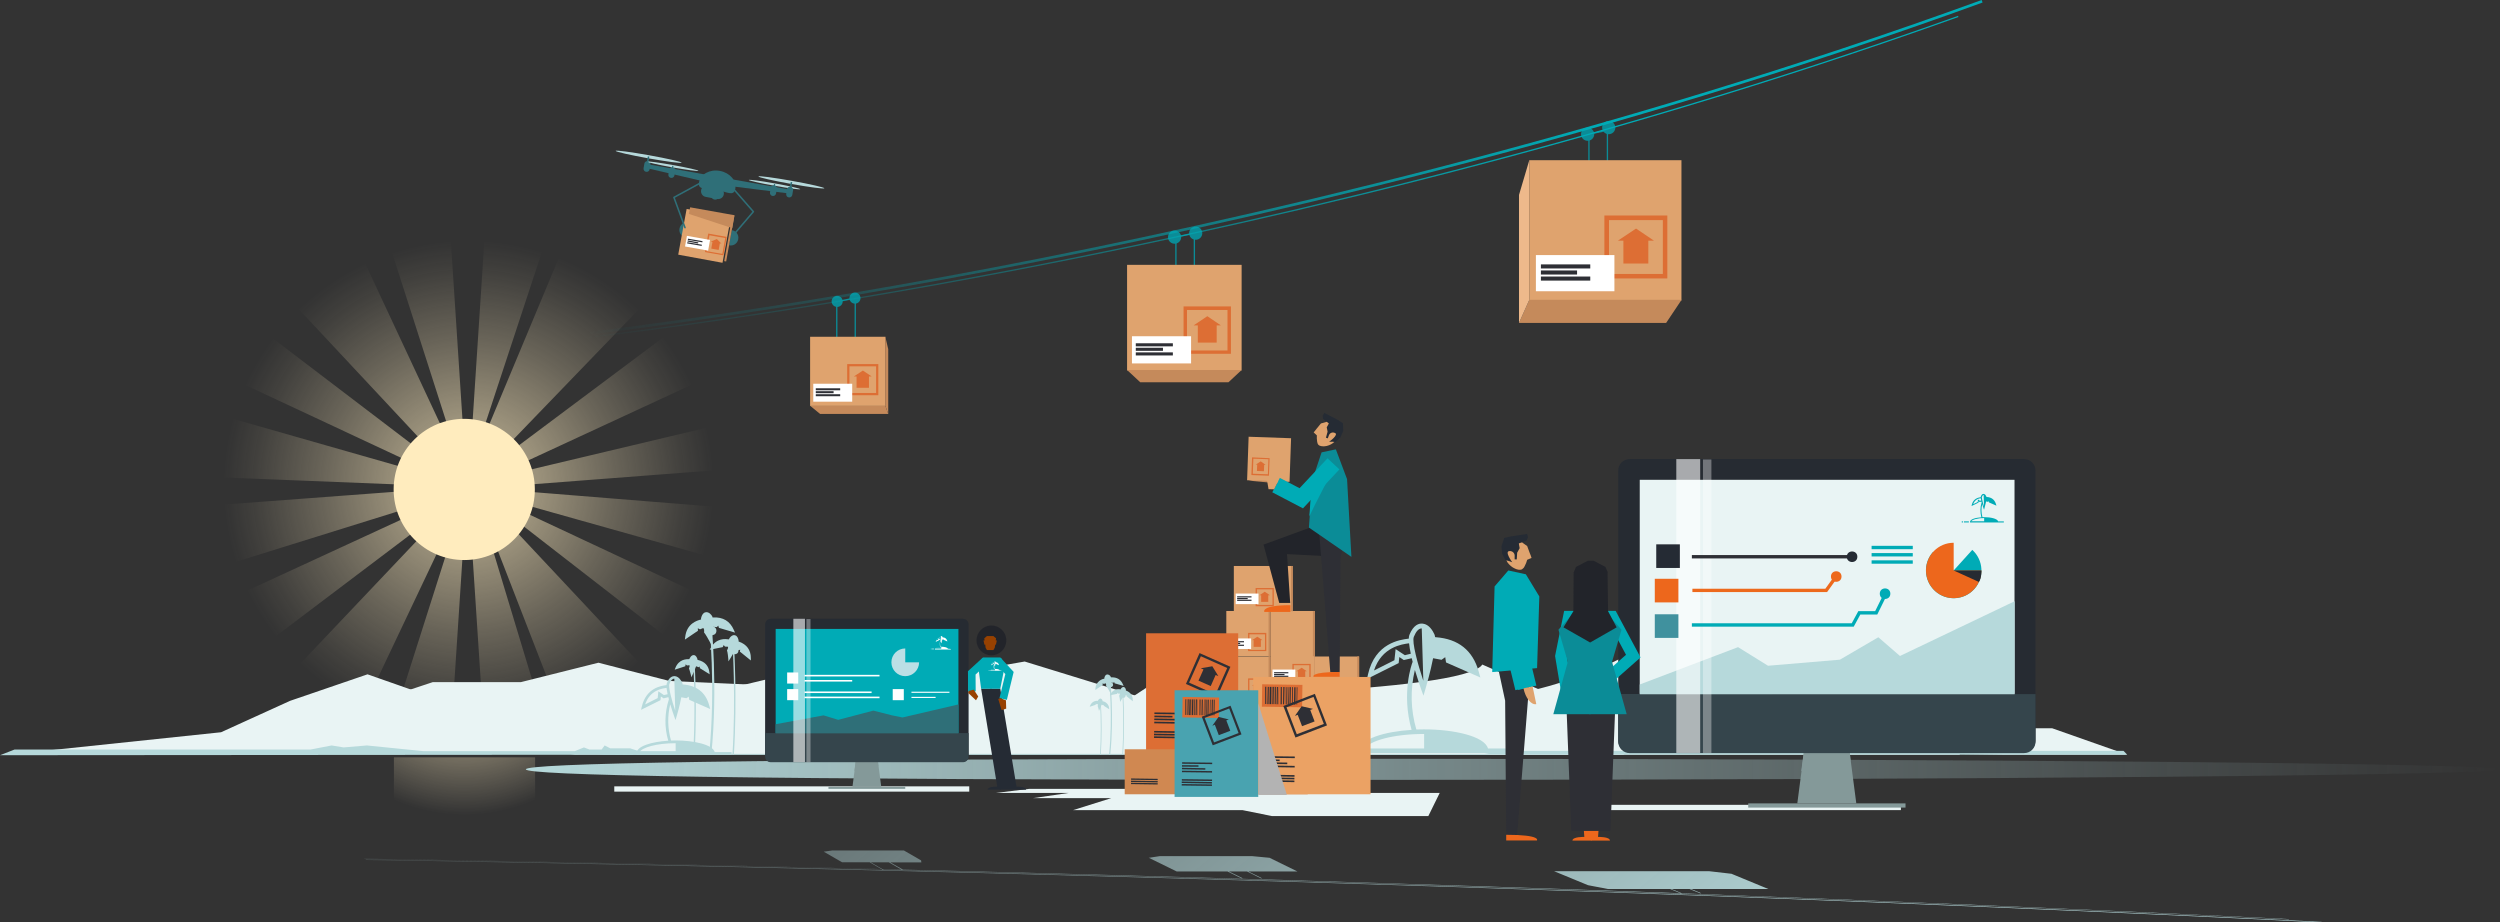 <?xml version="1.0" encoding="utf-8"?>
<!-- Generator: Adobe Illustrator 25.2.1, SVG Export Plug-In . SVG Version: 6.00 Build 0)  -->
<svg version="1.1" id="Layer_1" xmlns="http://www.w3.org/2000/svg" xmlns:xlink="http://www.w3.org/1999/xlink" x="0px" y="0px"
	 viewBox="0 0 1894.5 699" enable-background="new 0 0 1894.5 699" xml:space="preserve">
<rect x="0" y="0" width="1894.5" height="699" fill="#333333" stroke="none"/>
<g>
	<g id="ZON">
		
			<radialGradient id="SVGID_1_" cx="355.075" cy="332.04" r="241.333" gradientTransform="matrix(1 0 0 -1 0 700)" gradientUnits="userSpaceOnUse">
			<stop  offset="0" style="stop-color:#FCEABE"/>
			<stop  offset="0.16" style="stop-color:#FCEABE;stop-opacity:0.77"/>
			<stop  offset="0.46" style="stop-color:#FCEABE;stop-opacity:0.36"/>
			<stop  offset="0.67" style="stop-color:#FCEABE;stop-opacity:0.1"/>
			<stop  offset="0.77" style="stop-color:#FCEABE;stop-opacity:0"/>
		</radialGradient>
		<path opacity="0.75" fill="url(#SVGID_1_)" enable-background="new    " d="M368.1,369.7l228.4-17.5c-0.9-13.8-3-27.6-6.2-41.1
			L367.7,364l207.7-96.2c-7.4-16.3-16.6-31.7-27.5-46L362.7,360.3L523.1,194c-22.5-21.7-48.9-38.8-77.9-50.5l-89.5,214.2l72.6-220.3
			c-18.7-5.9-38-9.5-57.6-10.8l-15.1,231.2l-2.2,5.3L338,126.8c-19.7,1.4-39.2,5.2-58,11.3l70,218.3l-97-207.6
			c-23.9,11.2-45.8,26.2-64.9,44.5l158.4,169.5L162.2,222.5c-10.7,14.1-19.8,29.4-27.1,45.5l206.2,96.4L122.7,302
			c-5.3,18.8-8.3,38.1-9,57.6l234.6,9.4l-234,17.5c1.4,19,5.1,37.8,11,55.9l225.7-70.3L136.6,471c7.5,15.9,16.8,31,27.6,45
			l179.7-135.8L189.1,543.5c18.5,17.5,39.7,32.1,62.7,43l101.2-213.3l-71.6,224.9c18.5,5.9,37.6,9.6,56.9,10.9l15.1-231.2l2.2,5.3
			l14.8,226c19.7-1.2,39.2-4.9,58-10.8L361,375.5l84.2,216.9c28.6-11.5,54.8-28.4,77.1-49.7L362.6,372.3l184.3,143
			c10.6-13.8,19.7-28.7,27.1-44.4l-207.5-97.2l220.8,62.1c4.5-15.5,7.5-31.4,8.8-47.4L367.8,370L368.1,369.7z"/>
		<circle fill="#FFECBE" cx="351.8" cy="370.9" r="53.5"/>
		
			<radialGradient id="SVGID_2_" cx="352" cy="215.24" r="132.82" gradientTransform="matrix(1 0 0 -1 0 700)" gradientUnits="userSpaceOnUse">
			<stop  offset="0" style="stop-color:#FCEABE"/>
			<stop  offset="0.29" style="stop-color:#FCEABE;stop-opacity:0.71"/>
			<stop  offset="1" style="stop-color:#FCEABE;stop-opacity:0"/>
		</radialGradient>
		<rect x="298.5" y="573.9" fill="url(#SVGID_2_)" width="107" height="52"/>
	</g>
	<g id="Achtergrond">
		<path fill="#E9F4F4" d="M902.5,571.9l75.6-38l80-11.9c78.5,26.6,171.6-23.9,171.6-23.9l50.6,33.2l75.2-4.4l84.7,24.4l45-5.3
			l27.1,5.9h42.9l56.8,20h-91.8l-35.1-0.5v0.5H902.5z"/>
		<path fill="#E9F4F4" d="M1231,571.9l-75.6-52l-80,2.1c-78.5,26.6-171.6-23.9-171.6-23.9l-50.5,33.2l-65.2-9.3l-48.9,9.9l-65-8
			l-35,8l-60.8,20l-146.2,20h181.1l35.1-0.5v0.5H1231z"/>
		<polygon fill="#B6D9DB" points="452.1,571.9 502.4,567.3 879.6,567.3 895.6,562.9 904.7,565.1 922.3,563 964.9,569 1239.9,569 
			1246.8,565 1251,567.3 1260.2,567.3 1262.5,563 1266.8,566 1281.8,566 1288.3,569 1448.5,569 1609.2,569 1612,571.9 		"/>
		<path fill="#E9F4F4" d="M1128.5,571.3l-119.8-22.1l-60.4-36.1c-14.3,30.1-258.1,34.1-258.1,34.1l-88.7-37.3l-122,29.2l-147.4-9.3
			l-53.6-18.8l-58.7,20.1l-52.3,23.8l-156,16.4h195.9l54.6-0.9v0.9H1128.5z"/>
		<path fill="#E9F4F4" d="M1303.5,546.3l-119.8-16.2l-60.4-26.5c-14.3,22-258.1,25-258.1,25l-88.7-27.3l-122,21.4L507.1,516
			l-53.6-13.8l-58.7,14.7H328l-88.5,29.4h143l54.6-0.7v0.7H1303.5z"/>
		<polygon fill="#B6D9DB" points="0,572.3 11,568 235.3,568 251.3,564.9 260.4,566.4 278,564.9 320.6,569.2 435.6,569.2 
			442.5,566.4 446.7,568 455.9,568 458.2,564.9 462.5,567.1 477.6,567.1 484,569.2 514.9,569.2 520.5,571.9 		"/>
		<path fill="#B6D9DB" d="M528.8,476.1l1.7,0.8l2.5-1c0.1,0.4,0.3,0.8,0.5,1.1l0,0.3h0.2l0,0h-0.2c0,0.2,0.2-1.3,0.1,2.2
			c0.6,0.2,3.7,5.8,4,6.4l1.1,2.1l0.4-2.4c0.2-0.9,0.9-6,1.2-10.6l2.9,0.2l1.1-1.1l0.5,1.7l12.2,3.6l-0.9-2
			c-2.9-6.7-8.2-9.9-15.8-9.5h-0.3c-0.1-0.3-0.2-0.6-0.3-0.9c-0.7-1.2-2.3-3.1-4.4-3.1c-1.3,0-3.1,0.8-4,4.4c-0.1,0.4-0.1,0.8,0,1.2
			l-0.2,0c-2.7,0.7-10.9,2.9-11.9,13.6l-0.2,1.6l9.9-6.7L528.8,476.1z"/>
		<path fill="none" stroke="#B6D9DB" stroke-width="1.64" stroke-miterlimit="10" d="M538.2,470.8c0,0,5.2,50.3,0,101"/>
		<circle fill="#B6D9DB" cx="539.6" cy="478" r="3.3"/>
		<path fill="#B6D9DB" d="M548.4,488.8l1,1.2l2.3,0.1c0,0.3,0,0.7,0,1l-0.1,0.2l0.1,0.1l0,0l-0.1-0.1c-0.1,0.1,0.5-0.9-0.7,1.7
			c0.4,0.4,1,5.7,1,6.2l0.1,2l1.1-1.7c0.4-0.7,2.7-4.3,4.4-7.8l2.2,1.1l1.2-0.5l-0.2,1.5l8.3,6.7v-1.8c0-6.1-3.1-10.4-9.1-12.5
			l-0.2-0.1c0-0.3,0-0.5,0-0.8c-0.2-1.1-0.7-3.1-2.4-3.8c-1-0.4-2.7-0.4-4.5,2.1c-0.2,0.3-0.3,0.6-0.4,0.9h-0.2
			c-2.3-0.3-9.4-1.3-13.7,6.7l-0.7,1.2l9.9-2L548.4,488.8z"/>
		<path fill="none" stroke="#B6D9DB" stroke-width="1.09" stroke-miterlimit="10" d="M555.6,487c0,0,2.7,42.2,0,84.8"/>
		<circle fill="#B6D9DB" cx="556.8" cy="493" r="2.8"/>
		<path fill="#B6D9DB" d="M519.6,503.4l1,0.9l1.9-0.2l0.1,0.9l-0.1,0.2l0.1,0.1l0,0l-0.1-0.1c-0.1,0.1,0.3-0.8-0.4,1.5
			c0.3,0.2,1.4,4.6,1.5,5l0.3,1.6l0.7-1.5c0.3-0.6,1.8-3.8,2.9-6.9l1.9,0.7l0.9-0.5v1.2l7.5,4.7l-0.2-1.5c-0.6-5.1-3.6-8.2-8.8-9.4
			l-0.2,0c0-0.2,0-0.4-0.1-0.7c-0.3-0.9-0.9-2.5-2.3-2.9c-0.9-0.2-2.2-0.1-3.5,2.2c-0.1,0.3-0.2,0.5-0.3,0.8h-0.1
			c-1.9,0-7.9-0.2-10.6,6.9l-0.4,1.1l8-2.6L519.6,503.4z"/>
		<path fill="none" stroke="#B6D9DB" stroke-width="1.09" stroke-miterlimit="10" d="M525.8,501.4c1.3,23.5,1.3,47,0,70.5"/>
		<path fill="#B6D9DB" d="M835.6,517.8l0.9,0.5l1.4-0.5c0.1,0.2,0.2,0.4,0.3,0.7v0.1h0.1l0,0h-0.1c0,0.1,0.1-0.7,0,1.2
			c0.9,1.1,1.6,2.3,2.3,3.6l0.6,1.2l0.2-1.3c0.1-0.5,0.5-3.3,0.7-6l1.7,0.1l0.6-0.6l0.3,1l6.9,2l-0.5-1.1c-1.6-3.8-4.6-5.6-8.9-5.4
			h-0.2c0-0.2-0.1-0.3-0.2-0.5c-0.5-1-1.4-1.6-2.5-1.7c-0.7,0-1.8,0.4-2.3,2.5c0,0.2,0,0.5,0,0.7h-0.1c-3.8,0.7-6.6,3.9-6.7,7.7
			l-0.1,0.9l5.6-3.8L835.6,517.8z"/>
		<path fill="none" stroke="#B6D9DB" stroke-width="0.92" stroke-miterlimit="10" d="M840.9,514.8c0,0,3,28.4,0,57"/>
		<circle fill="#B6D9DB" cx="841.7" cy="518.9" r="1.8"/>
		<path fill="#B6D9DB" d="M846.7,524.9l0.6,0.7h1.3c0,0.2,0,0.4,0,0.6l-0.1,0.1h0.1l0,0h-0.1c-0.1,0.1,0.3-0.5-0.4,1
			c0.3,1.2,0.5,2.3,0.6,3.5l0.1,1.1l0.6-1c0.2-0.4,1.5-2.4,2.5-4.4l1.2,0.6l0.7-0.3l-0.1,0.8l4.7,3.8v-1c0-3.5-1.8-5.8-5.1-7.1
			l-0.1,0c0-0.1,0-0.3,0-0.5c-0.1-0.9-0.6-1.7-1.3-2.1c-0.6-0.2-1.5-0.2-2.5,1.2c-0.1,0.2-0.2,0.3-0.2,0.5h-0.1
			c-3.1-0.7-6.3,0.9-7.7,3.8l-0.4,0.7l5.6-1.1L846.7,524.9z"/>
		<path fill="none" stroke="#B6D9DB" stroke-width="0.62" stroke-miterlimit="10" d="M850.8,524c0.9,15.9,0.9,31.9,0,47.9"/>
		<circle fill="#B6D9DB" cx="851.4" cy="527.3" r="1.5"/>
		<path fill="#B6D9DB" d="M830.4,533.2l0.5,0.5l1.1-0.1c0,0.2,0,0.3,0,0.5l0,0.1h0.1l0,0H832c0,0.1,0.2-0.5-0.2,0.8
			c0.4,0.9,0.6,1.9,0.8,2.8l0.2,0.9l0.4-0.8c0.2-0.3,1-2.2,1.6-3.9l1.1,0.4l0.5-0.3v0.7l4.2,2.7l-0.1-0.8c-0.2-2.7-2.3-4.9-4.9-5.3
			h-0.1c0-0.1,0-0.2,0-0.4c-0.1-0.7-0.6-1.3-1.3-1.6c-0.5-0.1-1.3,0-2,1.2c-0.1,0.1-0.1,0.3-0.2,0.5h0c-2.7-0.3-5.1,1.3-6,3.9
			l-0.2,0.6l4.5-1.5L830.4,533.2z"/>
		<path fill="none" stroke="#B6D9DB" stroke-width="0.62" stroke-miterlimit="10" d="M833.9,532c0.8,13.3,0.8,26.5,0,39.8"/>
		<rect x="472.3" y="569.9" fill="#B6D9DB" width="7.4" height="2.1"/>
		<rect x="466.2" y="569.9" fill="#B6D9DB" width="3.5" height="2.1"/>
		<path fill="#B6D9DB" d="M541.6,569.9c-1.6-5.7-16-8.8-29.6-8.8c-1.2,0-2.3,0-3.5,0.1c-2.6-9-2.8-18.5-0.6-27.5
			c1.3,4.3,2.6,8,2.9,8.9l1.1,3.1l0.9-3.1c0.4-1.2,2.3-7.9,3.5-14.2l3.9,0.7l1.7-1.2l0.4,2.4l15.9,7l-0.8-2.9
			c-2.7-9.7-9.4-14.9-19.7-15.7h-0.4c0-0.4-0.2-0.9-0.3-1.3c-0.8-1.7-2.5-4.6-5.4-5c-1.8-0.2-4.4,0.5-6.2,5.2
			c-0.2,0.5-0.3,1.1-0.3,1.6h-0.2c-3.8,0.5-15.3,2-18.6,16.5l-0.5,2.2l14.7-7.3l0.3-2.8l2.1,1.4l3.6-0.9l0.4,1.6l-0.1,0.3l0.2,0.1
			l0,0l-0.2-0.1c-3.2,10.1-3.4,21-0.4,31.1c-12.5,0.8-24.1,4.1-24.1,9.7v1h72.1v-2.1L541.6,569.9z M503.1,526.7l-4.2-2.8l-0.5,5.1
			l-9.5,4.8c3.6-10.9,13-12.1,16.2-12.5l0,0c0.2,1.6,0.5,3.2,0.8,4.8L503.1,526.7z M507.3,518.2c1-2.6,2.3-3.9,3.7-3.9l0.7,24.2v0.1
			C509.1,530.9,506.3,520.7,507.3,518.2L507.3,518.2z M512,569.9h-27.3c1.9-3.4,12.6-6.7,27.3-6.7l0,0L512,569.9z"/>
		
			<linearGradient id="SVGID_3_" gradientUnits="userSpaceOnUse" x1="398.5" y1="117" x2="1894.5" y2="117" gradientTransform="matrix(1 0 0 -1 0 700)">
			<stop  offset="0" style="stop-color:#B6D9DB"/>
			<stop  offset="0.1" style="stop-color:#B6D9DB;stop-opacity:0.89"/>
			<stop  offset="0.55" style="stop-color:#B6D9DB;stop-opacity:0.41"/>
			<stop  offset="0.86" style="stop-color:#B6D9DB;stop-opacity:0.12"/>
			<stop  offset="1" style="stop-color:#B6D9DB;stop-opacity:0"/>
		</linearGradient>
		<path fill="url(#SVGID_3_)" d="M1894.5,583c0-4.4-388.4-8-867.5-8s-628.5,3.6-628.5,8s149.4,8,628.5,8S1894.5,587.4,1894.5,583z"
			/>
	</g>
	<g id="Midden">
		<rect x="465.5" y="595.9" fill="#E9F4F4" width="269" height="4"/>
		<rect x="1211.5" y="609.9" fill="#E9F4F4" width="229" height="4"/>
		<polygon fill="#E9F4F4" points="1091,600.9 890.4,600.9 890.4,597.8 779.9,597.8 754.6,600.9 809.8,600.9 783,604.8 842.2,604.8 
			813.2,613.9 941.5,613.9 963.8,618.4 1082.4,618.4 		"/>
		<polygon fill="#849999" points="667.8,596.2 646,596.2 649.1,572.3 664.7,572.3 		"/>
		<rect x="1014.2" y="567.2" fill="#B6D9DB" width="12.1" height="3.5"/>
		<rect x="1004.1" y="567.2" fill="#B6D9DB" width="5.7" height="3.5"/>
		<path fill="#B6D9DB" d="M1127.6,567.2c-2.6-9.4-26.2-14.5-48.5-14.5c-1.9,0-3.8,0-5.8,0.1c-4.3-14.7-4.7-30.2-1.1-45.1
			c2.1,7.1,4.2,13.1,4.7,14.5l1.8,5l1.5-5.1c0.6-2,3.8-13,5.8-23.3l6.4,1.2l2.8-2l0.6,4l26,11.4l-1.3-4.7
			c-4.5-15.8-15.3-24.5-32.3-25.8l-0.7-0.1c-0.1-0.7-0.2-1.4-0.5-2.1c-1.3-2.8-4.1-7.6-8.8-8.1c-2.9-0.4-7.1,0.9-10.2,8.6
			c-0.3,0.9-0.4,1.8-0.4,2.7l-0.4,0.1c-6.2,0.8-25.1,3.2-30.5,26.9l-0.8,3.6l24-12l0.5-4.6l3.4,2.3l6-1.4c0.2,0.9,0.4,1.8,0.7,2.7
			l-0.2,0.6l0.4,0.1l0,0l-0.4-0.1c-0.4,1-8.5,23.1-0.6,51c-20.5,1.3-39.4,6.8-39.4,15.9v1.7h118.1v-3.5L1127.6,567.2z M1064.6,496.5
			l-7-4.6l-0.9,8.4l-15.5,7.8c5.9-17.9,21.2-19.9,26.5-20.6h0.1c0.3,2.6,0.7,5.3,1.3,7.9L1064.6,496.5z M1071.4,482.6
			c1.7-4.2,3.7-6.4,6-6.4l1.2,39.6c0,0,0,0.1,0,0.1C1074.4,503.4,1069.8,486.6,1071.4,482.6L1071.4,482.6z M1079.2,567.2h-44.8
			c3.1-5.5,20.6-11,44.8-11l0,0V567.2z"/>
		<rect x="627.8" y="596.2" fill="#849999" width="58.2" height="1.6"/>
		<polygon fill="#849999" points="665.6,580.6 647.5,584.2 649,572.3 665.1,573.3 		"/>
		<path fill="#262B32" d="M584,468.9h145.8c2.3,0,4.2,1.9,4.2,4.2V573c0,2.3-1.9,4.2-4.2,4.2H584c-2.3,0-4.2-1.9-4.2-4.2v-99.9
			C579.8,470.8,581.7,468.9,584,468.9z"/>
		<rect x="587.8" y="476.6" fill="#00ABB6" width="138.5" height="79.1"/>
		<path fill="#35454C" d="M579.8,555.5v17.9c0,2.3,1.9,4.2,4.2,4.2h145.8c2.3,0,4.2-1.9,4.2-4.2v-17.9L579.8,555.5z"/>
		<polygon fill="#2F6F78" points="587.8,548.8 624.1,542.1 635.2,545.5 661.8,538.5 676,542.1 683.9,543.7 726.3,533.8 726.3,555.7 
			587.8,555.7 		"/>
		<polygon fill="#849999" points="1406.7,608.8 1362,608.8 1368.4,559.8 1400.3,559.8 		"/>
		<rect x="1324.8" y="608.8" fill="#849999" width="119.2" height="3.2"/>
		<polygon fill="#849999" points="1402.3,576.8 1365,584.3 1368.2,559.8 1401.2,561.9 		"/>
		<path fill="#262B32" d="M1234.9,347.9h299c4.7,0,8.6,3.8,8.6,8.6v204.8c0,4.7-3.8,8.6-8.6,8.6h-299c-4.7,0-8.6-3.8-8.6-8.6V356.5
			C1226.3,351.8,1230.1,347.9,1234.9,347.9z"/>
		<rect x="1242.6" y="363.6" fill="#E9F4F4" width="284" height="162.1"/>
		<path fill="#35454C" d="M1226.3,525.9v36.2c0,4.7,3.9,8.6,8.6,8.6h299c4.7,0,8.6-3.8,8.6-8.6v-36.1L1226.3,525.9z"/>
		<polygon fill="#B6D9DB" points="1242.6,518.7 1317.1,490.4 1339.8,504.5 1394.3,499.9 1423.4,482.9 1439.8,497.1 1526.7,455.6 
			1526.7,526.1 1242.6,526.1 		"/>
		<rect x="1270.3" y="347.9" opacity="0.6" fill="#FFFFFF" enable-background="new    " width="18.1" height="222.7"/>
		<rect x="1290.5" y="348.2" opacity="0.35" fill="#FFFFFF" enable-background="new    " width="6.4" height="222.5"/>
		<rect x="996.5" y="497.5" fill="#DFA36E" width="33.4" height="34.3"/>
		<polygon fill="#DD6E34" points="1017.2,524.7 1022.7,524.7 1022.7,519.6 1023.9,519.6 1020,517 1016,519.6 1017.2,519.6 		"/>
		<path fill="#DD6E34" d="M1013,514.1V528h13.8v-13.9H1013z M1025.8,527H1014v-11.9h11.8V527z"/>
		<rect x="997.9" y="518.3" fill="#FFFFFF" width="17.3" height="8"/>
		<line fill="none" stroke="#2E2F35" stroke-width="0.9" stroke-miterlimit="10" x1="999" y1="520.8" x2="1009.9" y2="520.8"/>
		<line fill="none" stroke="#2E2F35" stroke-width="0.9" stroke-miterlimit="10" x1="999" y1="522.2" x2="1007" y2="522.2"/>
		<line fill="none" stroke="#2E2F35" stroke-width="0.9" stroke-miterlimit="10" x1="999" y1="523.5" x2="1009.9" y2="523.5"/>
		<rect x="1028.5" y="497.5" fill="#C58A5B" width="1.5" height="34.3"/>
		<rect x="895.7" y="497.5" fill="#DFA36E" width="33.4" height="34.3"/>
		<polygon fill="#DD6E34" points="916.4,524.7 921.9,524.7 921.9,519.6 923.1,519.6 919.2,517 915.2,519.6 916.4,519.6 		"/>
		<path fill="#DD6E34" d="M912.2,514.1V528H926v-13.9H912.2z M925,527h-11.8v-11.9H925V527z"/>
		<rect x="897.2" y="518.3" fill="#FFFFFF" width="17.3" height="8"/>
		<line fill="none" stroke="#2E2F35" stroke-width="0.9" stroke-miterlimit="10" x1="898.2" y1="520.8" x2="909.1" y2="520.8"/>
		<line fill="none" stroke="#2E2F35" stroke-width="0.9" stroke-miterlimit="10" x1="898.2" y1="522.2" x2="906.2" y2="522.2"/>
		<line fill="none" stroke="#2E2F35" stroke-width="0.9" stroke-miterlimit="10" x1="898.2" y1="523.5" x2="909.1" y2="523.5"/>
		<rect x="927.7" y="497.5" fill="#C58A5B" width="1.5" height="34.3"/>
		<polygon fill="#DD6E34" points="983.6,524.7 989.1,524.7 989.1,519.6 990.3,519.6 986.4,517 982.3,519.6 983.6,519.6 		"/>
		<path fill="#DD6E34" d="M979.4,514.1V528h13.8v-13.9H979.4z M992.2,527h-11.8v-11.9h11.8L992.2,527z"/>
		<rect x="994.9" y="497.5" fill="#C58A5B" width="1.5" height="34.3"/>
		<rect x="962.9" y="463" fill="#DFA36E" width="33.4" height="56.6"/>
		<polygon fill="#DD6E34" points="983.6,513.7 989.1,513.7 989.1,508.7 990.3,508.7 986.4,506 982.3,508.7 983.6,508.7 		"/>
		<path fill="#DD6E34" d="M979.4,503.1V517h13.8v-13.9H979.4z M992.2,516h-11.8v-11.9h11.8L992.2,516z"/>
		<rect x="964.3" y="507.4" fill="#FFFFFF" width="17.3" height="8"/>
		<line fill="none" stroke="#2E2F35" stroke-width="0.9" stroke-miterlimit="10" x1="965.5" y1="509.8" x2="976.3" y2="509.8"/>
		<line fill="none" stroke="#2E2F35" stroke-width="0.9" stroke-miterlimit="10" x1="965.5" y1="511.2" x2="973.4" y2="511.2"/>
		<line fill="none" stroke="#2E2F35" stroke-width="0.9" stroke-miterlimit="10" x1="965.5" y1="512.5" x2="976.3" y2="512.5"/>
		<rect x="994.9" y="463" fill="#C58A5B" width="1.5" height="34.3"/>
		<rect x="929.3" y="497.5" fill="#DFA36E" width="33.4" height="34.3"/>
		<polygon fill="#DD6E34" points="950,524.7 955.5,524.7 955.5,519.6 956.7,519.6 952.8,517 948.8,519.6 950,519.6 		"/>
		<path fill="#DD6E34" d="M945.8,514.1V528h13.8v-13.9H945.8z M958.6,527h-11.8v-11.9h11.8V527z"/>
		<rect x="961.3" y="497.5" fill="#C58A5B" width="1.5" height="34.3"/>
		<rect x="929.3" y="463" fill="#DFA36E" width="33.4" height="34.3"/>
		<polygon fill="#DD6E34" points="950,490.2 955.5,490.2 955.5,485.1 956.7,485.1 952.8,482.5 948.8,485.1 950,485.1 		"/>
		<path fill="#DD6E34" d="M945.8,479.6v13.8h13.8v-13.8H945.8z M958.6,492.5h-11.8v-11.8h11.8V492.5z"/>
		<rect x="930.8" y="483.8" fill="#FFFFFF" width="17.3" height="8"/>
		<line fill="none" stroke="#2E2F35" stroke-width="0.9" stroke-miterlimit="10" x1="931.8" y1="486.3" x2="942.7" y2="486.3"/>
		<line fill="none" stroke="#2E2F35" stroke-width="0.9" stroke-miterlimit="10" x1="931.8" y1="487.6" x2="939.8" y2="487.6"/>
		<line fill="none" stroke="#2E2F35" stroke-width="0.9" stroke-miterlimit="10" x1="931.8" y1="489" x2="942.7" y2="489"/>
		<rect x="961.3" y="463" fill="#C58A5B" width="1.5" height="34.3"/>
		<rect x="935" y="428.9" fill="#DFA36E" width="43.8" height="34.3"/>
		<polygon fill="#DD6E34" points="955.7,456.1 961.1,456.1 961.1,451.1 962.4,451.1 958.4,448.4 954.4,451.1 955.7,451.1 		"/>
		<path fill="#DD6E34" d="M951.5,445.6v13.8h13.8v-13.8H951.5z M964.3,458.4h-11.8v-11.8h11.8V458.4z"/>
		<rect x="936.4" y="449.8" fill="#FFFFFF" width="17.3" height="8"/>
		<line fill="none" stroke="#2E2F35" stroke-width="0.9" stroke-miterlimit="10" x1="937.5" y1="452.3" x2="948.4" y2="452.3"/>
		<line fill="none" stroke="#2E2F35" stroke-width="0.9" stroke-miterlimit="10" x1="937.5" y1="453.6" x2="945.5" y2="453.6"/>
		<line fill="none" stroke="#2E2F35" stroke-width="0.9" stroke-miterlimit="10" x1="937.5" y1="454.9" x2="948.4" y2="454.9"/>
		<rect x="978.3" y="428.9" fill="#C58A5B" width="1.5" height="34.3"/>
		<rect x="868.5" y="479.9" fill="#DD6E34" width="69.8" height="88.9"/>
		<line fill="none" stroke="#2E2F35" stroke-width="1.24" stroke-miterlimit="10" x1="874.8" y1="540.5" x2="900" y2="540.8"/>
		<line fill="none" stroke="#2E2F35" stroke-width="1.24" stroke-miterlimit="10" x1="874.8" y1="542.9" x2="888.5" y2="543.1"/>
		<line fill="none" stroke="#2E2F35" stroke-width="1.24" stroke-miterlimit="10" x1="874.7" y1="545.1" x2="894.2" y2="545.4"/>
		<line fill="none" stroke="#2E2F35" stroke-width="1.24" stroke-miterlimit="10" x1="874.7" y1="547.5" x2="899.9" y2="547.9"/>
		<line fill="none" stroke="#2E2F35" stroke-width="1.24" stroke-miterlimit="10" x1="874.6" y1="554.5" x2="899.8" y2="554.9"/>
		<line fill="none" stroke="#2E2F35" stroke-width="1.24" stroke-miterlimit="10" x1="874.5" y1="556.6" x2="899.7" y2="556.9"/>
		<line fill="none" stroke="#2E2F35" stroke-width="1.24" stroke-miterlimit="10" x1="874.5" y1="558.6" x2="899.7" y2="559"/>
		<polygon fill="#2E2F35" points="917.5,519.9 921.2,511.5 923.3,512.4 918.7,504.9 909.9,506.4 912,507.3 908.2,515.8 		"/>
		<path fill="#2E2F35" d="M922.1,528.7l-23.4-10.4l10.3-23.4l23.4,10.4L922.1,528.7z M901.1,517.3l20,8.9l8.9-20l-20-8.9
			L901.1,517.3z"/>
		<rect x="852.3" y="567.8" fill="#D08851" width="138.7" height="34.1"/>
		
			<rect x="947.4" y="565.8" transform="matrix(1.500927e-02 -1 1 1.500927e-02 362.673 1520.794)" fill="#DD6E34" width="11.7" height="21"/>
		<path fill="#2E2F35" d="M946.9,571.5h0.8l-0.1,9h-0.8L946.9,571.5z"/>
		<path fill="#2E2F35" d="M948.4,571.6h0.6l-0.1,9h-0.6L948.4,571.6z"/>
		<path fill="#2E2F35" d="M960.1,580.8h-0.6l0.1-9h0.6L960.1,580.8z"/>
		<path fill="#2E2F35" d="M957.8,580.7h-0.6l0.1-9h0.6L957.8,580.7z"/>
		<path fill="#2E2F35" d="M945.8,571.5h0.6l-0.1,9h-0.6L945.8,571.5z"/>
		<path fill="#2E2F35" d="M954.4,580.7h-0.6l0.1-9h0.6L954.4,580.7z"/>
		<path fill="#2E2F35" d="M951,580.6h-0.6l0.1-9h0.6L951,580.6z"/>
		<path fill="#2E2F35" d="M949.7,571.6h0.3l-0.1,9h-0.4L949.7,571.6z"/>
		<path fill="#2E2F35" d="M953.1,580.7h-0.4l0.1-9h0.4L953.1,580.7z"/>
		<path fill="#2E2F35" d="M958.6,571.7h0.4l-0.1,9h-0.4L958.6,571.7z"/>
		<path fill="#2E2F35" d="M944.6,571.5h0.4l-0.1,9h-0.4L944.6,571.5z"/>
		<path fill="#2E2F35" d="M956.7,571.7h0.4l-0.1,9h-0.4L956.7,571.7z"/>
		<path fill="#2E2F35" d="M961.2,580.8h-0.4l0.1-9h0.4L961.2,580.8z"/>
		<path fill="#2E2F35" d="M955.6,571.7h0.4l-0.1,9h-0.4L955.6,571.7z"/>
		<path fill="#2E2F35" d="M952.5,580.6h-0.2l0.1-9h0.2L952.5,580.6z"/>
		<path fill="#2E2F35" d="M960.3,580.8l0.1-9h0.2l-0.1,9H960.3z"/>
		<path fill="#2E2F35" d="M956.2,571.7h0.2l-0.1,9h-0.2L956.2,571.7z"/>
		<path fill="#2E2F35" d="M955.2,580.7h-0.2l0.1-9h0.2L955.2,580.7z"/>
		<path fill="#2E2F35" d="M951.6,580.6h-0.2l0.1-9h0.2L951.6,580.6z"/>
		<path fill="#2E2F35" d="M949.2,571.6h0.2l-0.1,9h-0.2L949.2,571.6z"/>
		<path fill="#2E2F35" d="M948,580.6h-0.2l0.1-9h0.2L948,580.6z"/>
		<path fill="#2E2F35" d="M945.2,580.5h-0.2l0.1-9h0.2L945.2,580.5z"/>
		<line fill="none" stroke="#2E2F35" stroke-width="0.99" stroke-miterlimit="10" x1="857.1" y1="590.4" x2="877.3" y2="590.7"/>
		<line fill="none" stroke="#2E2F35" stroke-width="0.99" stroke-miterlimit="10" x1="857.1" y1="592.1" x2="877.3" y2="592.4"/>
		<line fill="none" stroke="#2E2F35" stroke-width="0.99" stroke-miterlimit="10" x1="857.1" y1="593.7" x2="877.3" y2="594"/>
		<polygon fill="#2E2F35" points="970.2,589.6 968,583.6 969.4,583.1 963.5,581.7 960,586.7 961.4,586.1 963.7,592.1 		"/>
		<path fill="#2E2F35" d="M976.7,591.6l-16.5,6.3l-6.2-16.5l16.5-6.3L976.7,591.6z M961,596.3l14.1-5.4l-5.4-14.1l-14.1,5.4
			L961,596.3z"/>
		<rect x="949.7" y="513" fill="#EBA264" width="88.9" height="88.9"/>
		
			<rect x="963" y="512.2" transform="matrix(1.500927e-02 -1 1 1.500927e-02 429.571 1490.853)" fill="#DD6E34" width="17" height="30.5"/>
		<path fill="#2E2F35" d="M962.2,520.5h1.2l-0.2,13.1h-1.2L962.2,520.5z"/>
		<path fill="#2E2F35" d="M964.4,520.5h0.9l-0.2,13.1h-0.9L964.4,520.5z"/>
		<path fill="#2E2F35" d="M981.5,533.9h-0.9l0.2-13.1h0.9L981.5,533.9z"/>
		<path fill="#2E2F35" d="M978,533.8h-0.8l0.2-13.1h0.8L978,533.8z"/>
		<path fill="#2E2F35" d="M960.7,520.5h0.8l-0.2,13.1h-0.9L960.7,520.5z"/>
		<path fill="#2E2F35" d="M973.1,533.7h-0.8l0.2-13.1h0.9L973.1,533.7z"/>
		<path fill="#2E2F35" d="M968.2,533.7h-0.8l0.2-13.1h0.8L968.2,533.7z"/>
		<path fill="#2E2F35" d="M966.3,520.5h0.6l-0.2,13.1h-0.6L966.3,520.5z"/>
		<path fill="#2E2F35" d="M971.3,533.7h-0.6l0.2-13.1h0.6L971.3,533.7z"/>
		<path fill="#2E2F35" d="M979.2,520.7h0.6l-0.2,13.1H979L979.2,520.7z"/>
		<path fill="#2E2F35" d="M958.8,520.4h0.6l-0.2,13.1h-0.6L958.8,520.4z"/>
		<path fill="#2E2F35" d="M976.5,520.7h0.5l-0.2,13.1h-0.6L976.5,520.7z"/>
		<path fill="#2E2F35" d="M983,533.9h-0.5l0.2-13.1h0.5L983,533.9z"/>
		<path fill="#2E2F35" d="M974.9,520.7h0.5l-0.2,13.1h-0.5L974.9,520.7z"/>
		<path fill="#2E2F35" d="M970.3,533.7h-0.3l0.2-13.1h0.2L970.3,533.7z"/>
		<path fill="#2E2F35" d="M981.8,533.9l0.2-13.1h0.2l-0.2,13.1H981.8z"/>
		<path fill="#2E2F35" d="M975.8,520.7h0.2l-0.2,13.1h-0.2L975.8,520.7z"/>
		<path fill="#2E2F35" d="M974.3,533.8h-0.2l0.2-13.1h0.2L974.3,533.8z"/>
		<path fill="#2E2F35" d="M969.1,533.7h-0.2l0.2-13.1h0.2L969.1,533.7z"/>
		<path fill="#2E2F35" d="M965.7,520.5h0.2l-0.2,13.1h-0.2L965.7,520.5z"/>
		<path fill="#2E2F35" d="M963.8,533.6h-0.2l0.2-13.1h0.2L963.8,533.6z"/>
		<path fill="#2E2F35" d="M959.8,533.5h-0.2l0.2-13.1h0.2L959.8,533.5z"/>
		<line fill="none" stroke="#2E2F35" stroke-width="1.24" stroke-miterlimit="10" x1="956" y1="573.6" x2="981.2" y2="573.9"/>
		<line fill="none" stroke="#2E2F35" stroke-width="1.24" stroke-miterlimit="10" x1="956" y1="576" x2="969.7" y2="576.2"/>
		<line fill="none" stroke="#2E2F35" stroke-width="1.24" stroke-miterlimit="10" x1="955.9" y1="578.2" x2="975.5" y2="578.5"/>
		<line fill="none" stroke="#2E2F35" stroke-width="1.24" stroke-miterlimit="10" x1="955.9" y1="580.6" x2="981.1" y2="581"/>
		<line fill="none" stroke="#2E2F35" stroke-width="1.24" stroke-miterlimit="10" x1="955.8" y1="587.6" x2="981" y2="588"/>
		<line fill="none" stroke="#2E2F35" stroke-width="1.24" stroke-miterlimit="10" x1="955.8" y1="589.7" x2="980.9" y2="590"/>
		<line fill="none" stroke="#2E2F35" stroke-width="1.24" stroke-miterlimit="10" x1="955.7" y1="591.7" x2="980.9" y2="592.1"/>
		<polygon fill="#2E2F35" points="996.2,546.7 992.9,538 995,537.2 986.4,535.2 981.3,542.5 983.4,541.7 986.7,550.3 		"/>
		<path fill="#2E2F35" d="M1005.6,549.7l-23.9,9.2l-9.2-23.9l23.9-9.2L1005.6,549.7z M982.7,556.4l20.5-7.8l-7.8-20.5l-20.5,7.9
			L982.7,556.4z"/>
		<rect x="890.1" y="523.1" fill="#49A3B0" width="63.4" height="80.8"/>
		
			<rect x="902.1" y="522.4" transform="matrix(1.500927e-02 -1 1 1.500927e-02 359.998 1437.915)" fill="#DD6E34" width="15.5" height="27.7"/>
		<path fill="#2E2F35" d="M901.4,530h1l-0.2,11.9h-1.1L901.4,530z"/>
		<path fill="#2E2F35" d="M903.4,530h0.8l-0.2,11.9h-0.8L903.4,530z"/>
		<path fill="#2E2F35" d="M918.9,542.1h-0.8l0.2-11.9h0.8L918.9,542.1z"/>
		<path fill="#2E2F35" d="M915.8,542.1H915l0.2-11.9h0.8L915.8,542.1z"/>
		<path fill="#2E2F35" d="M900,529.9h0.8l-0.2,11.9h-0.8L900,529.9z"/>
		<path fill="#2E2F35" d="M911.3,542h-0.8l0.2-11.9h0.8L911.3,542z"/>
		<path fill="#2E2F35" d="M906.8,541.9H906l0.2-11.9h0.8L906.8,541.9z"/>
		<path fill="#2E2F35" d="M905.1,530h0.5l-0.2,11.9h-0.5L905.1,530z"/>
		<path fill="#2E2F35" d="M909.6,542h-0.5l0.2-11.9h0.5L909.6,542z"/>
		<path fill="#2E2F35" d="M916.9,530.2h0.5l-0.2,11.9h-0.5L916.9,530.2z"/>
		<path fill="#2E2F35" d="M898.3,529.9h0.5l-0.2,11.9h-0.5L898.3,529.9z"/>
		<path fill="#2E2F35" d="M914.3,530.2h0.5l-0.2,11.9h-0.5L914.3,530.2z"/>
		<path fill="#2E2F35" d="M920.3,542.1h-0.5l0.2-11.9h0.5L920.3,542.1z"/>
		<path fill="#2E2F35" d="M913,530.1h0.5l-0.2,11.9h-0.5L913,530.1z"/>
		<path fill="#2E2F35" d="M908.8,542h-0.2l0.2-11.9h0.3L908.8,542z"/>
		<path fill="#2E2F35" d="M919.2,542.1l0.2-11.9h0.2l-0.2,11.9L919.2,542.1z"/>
		<path fill="#2E2F35" d="M913.8,530.1h0.2l-0.2,11.9h-0.2L913.8,530.1z"/>
		<path fill="#2E2F35" d="M912.4,542h-0.2l0.2-11.9h0.2L912.4,542z"/>
		<path fill="#2E2F35" d="M907.6,542h-0.2l0.2-11.9h0.2L907.6,542z"/>
		<path fill="#2E2F35" d="M904.5,530h0.2l-0.2,11.9h-0.2L904.5,530z"/>
		<path fill="#2E2F35" d="M902.9,541.9h-0.2l0.2-11.9h0.2L902.9,541.9z"/>
		<path fill="#2E2F35" d="M899.2,541.8H899l0.2-11.9h0.2L899.2,541.8z"/>
		<line fill="none" stroke="#2E2F35" stroke-width="1.12" stroke-miterlimit="10" x1="895.8" y1="578.2" x2="918.6" y2="578.5"/>
		<line fill="none" stroke="#2E2F35" stroke-width="1.12" stroke-miterlimit="10" x1="895.7" y1="580.4" x2="908.2" y2="580.5"/>
		<line fill="none" stroke="#2E2F35" stroke-width="1.12" stroke-miterlimit="10" x1="895.7" y1="582.4" x2="913.4" y2="582.7"/>
		<line fill="none" stroke="#2E2F35" stroke-width="1.12" stroke-miterlimit="10" x1="895.7" y1="584.6" x2="918.5" y2="584.9"/>
		<line fill="none" stroke="#2E2F35" stroke-width="1.12" stroke-miterlimit="10" x1="895.6" y1="591" x2="918.5" y2="591.3"/>
		<line fill="none" stroke="#2E2F35" stroke-width="1.12" stroke-miterlimit="10" x1="895.5" y1="592.8" x2="918.4" y2="593.2"/>
		<line fill="none" stroke="#2E2F35" stroke-width="1.12" stroke-miterlimit="10" x1="895.5" y1="594.7" x2="918.4" y2="595"/>
		<polygon fill="#2E2F35" points="932.3,553.8 929.3,545.9 931.2,545.2 923.4,543.3 918.7,550 920.6,549.2 923.6,557.1 		"/>
		<path fill="#2E2F35" d="M940.8,556.5l-21.8,8.3l-8.3-21.7l21.8-8.3L940.8,556.5z M920,562.6l18.6-7.1l-7.1-18.6l-18.6,7.1
			L920,562.6z"/>
		<path fill="#B3B3B3" d="M953.6,533c-0.2,0.3,21.6,69.4,21.6,69.4h-21.6V533z"/>
		<rect x="596.5" y="509.6" fill="#FFFFFF" width="8.4" height="8.4"/>
		<rect x="596.5" y="522.2" fill="#FFFFFF" width="8.4" height="8.4"/>
		<line fill="none" stroke="#FFFFFF" stroke-width="1.2" stroke-miterlimit="10" x1="609.7" y1="512" x2="666.5" y2="512"/>
		<line fill="none" stroke="#FFFFFF" stroke-width="1.2" stroke-miterlimit="10" x1="609.7" y1="515.9" x2="645.8" y2="515.9"/>
		<rect x="676.5" y="522.2" fill="#FFFFFF" width="8.4" height="8.4"/>
		<line fill="none" stroke="#FFFFFF" stroke-width="0.85" stroke-miterlimit="10" x1="690.7" y1="524.6" x2="719.5" y2="524.6"/>
		<line fill="none" stroke="#FFFFFF" stroke-width="0.85" stroke-miterlimit="10" x1="690.7" y1="528.5" x2="709" y2="528.5"/>
		<line fill="none" stroke="#FFFFFF" stroke-width="1.2" stroke-miterlimit="10" x1="609.7" y1="524.6" x2="660.5" y2="524.6"/>
		<line fill="none" stroke="#FFFFFF" stroke-width="1.2" stroke-miterlimit="10" x1="609.7" y1="528.5" x2="666.5" y2="528.5"/>
		<rect x="706.2" y="491.6" fill="#FFFFFF" width="1.7" height="0.4"/>
		<rect x="705.4" y="491.6" fill="#FFFFFF" width="0.5" height="0.4"/>
		<path fill="#FFFFFF" d="M718.3,491.6c-0.3-1-2.7-1.5-5-1.5h-0.6c-0.4-1.5-0.5-3.1-0.1-4.6c0.2,0.7,0.4,1.3,0.5,1.5l0.2,0.5
			l0.2-0.5c0.1-0.2,0.4-1.4,0.6-2.4l0.7,0.1l0.3-0.2l0.1,0.4l2.7,1.2l-0.1-0.5c-0.4-1.5-1.7-2.6-3.3-2.6h-0.1c0-0.1,0-0.1-0.1-0.2
			l0,0c-0.1-0.3-0.4-0.8-0.9-0.8c-0.3,0-0.7,0.1-1,0.9c0,0.1,0,0.2,0,0.3c-1.6,0.1-2.9,1.2-3.2,2.8l-0.1,0.4l2.5-1.2v-0.5l0.3,0.2
			l0.6-0.1c0,0.1,0.1,0.2,0.1,0.3c-0.5,1.7-0.6,3.6-0.1,5.3c-2.1,0.1-4,0.7-4,1.6v0.2h12v-0.4L718.3,491.6z M712.5,482.9
			c0.2-0.4,0.4-0.7,0.6-0.7l0.1,4.1l0,0c-0.3-0.8-0.5-1.6-0.7-2.5v-0.3v-0.3C712.5,483.2,712.5,483,712.5,482.9L712.5,482.9z
			 M712.3,484.2l-0.5,0.1l-0.7-0.5l-0.1,0.9l-1.6,0.8c0.4-1.2,1.5-2,2.7-2.1v0.1c0,0.1,0,0.3,0.1,0.4L712.3,484.2z M713.3,490.4v1.1
			h-4.6C709,491,710.8,490.5,713.3,490.4L713.3,490.4z"/>
		<rect x="601.2" y="468.9" opacity="0.6" fill="#FFFFFF" enable-background="new    " width="8.8" height="108.6"/>
		<rect x="611.1" y="469.1" opacity="0.35" fill="#FFFFFF" enable-background="new    " width="3.1" height="108.5"/>
		<rect x="1254" y="438.6" fill="#ED671C" width="17.9" height="17.9"/>
		<rect x="1254" y="465.5" fill="#40919E" width="17.9" height="17.9"/>
		<polyline fill="none" stroke="#ED691C" stroke-width="2.56" stroke-miterlimit="10" points="1282.5,447.4 1383.9,447.4 
			1392.1,436 		"/>
		<rect x="1255.1" y="412.5" fill="#252B34" width="17.9" height="17.9"/>
		<line fill="none" stroke="#00ABB6" stroke-width="2.56" stroke-miterlimit="10" x1="1418.3" y1="425.9" x2="1449.5" y2="425.9"/>
		<line fill="none" stroke="#00ABB6" stroke-width="2.56" stroke-miterlimit="10" x1="1418.3" y1="420.4" x2="1449.5" y2="420.4"/>
		<line fill="none" stroke="#00ABB6" stroke-width="2.56" stroke-miterlimit="10" x1="1418.3" y1="414.9" x2="1449.5" y2="414.9"/>
		<polyline fill="none" stroke="#00ABB6" stroke-width="2.56" stroke-miterlimit="10" points="1282.1,473.6 1390.7,473.6 
			1404,473.6 1409,464.4 1421.8,464.4 1428.7,450.4 		"/>
		<line fill="none" stroke="#2E2F35" stroke-width="2.56" stroke-miterlimit="10" x1="1282.1" y1="421.9" x2="1403.4" y2="421.9"/>
		<rect x="1488.3" y="395.1" fill="#00ABB6" width="3.7" height="0.8"/>
		<rect x="1486.6" y="395.1" fill="#00ABB6" width="1" height="0.8"/>
		<path fill="#00ABB6" d="M1514.2,395.1c-0.6-2.1-5.7-3.2-10.6-3.2h-1.3c-0.9-3.2-1-6.6-0.2-9.9c0.4,1.5,0.9,2.9,1,3.2l0.4,1.1
			l0.3-1.1c0.1-0.5,0.8-2.9,1.3-5.2l1.4,0.3l0.6-0.5l0.1,0.9l5.7,2.5l-0.3-1c-1-3.5-3.4-5.4-7.1-5.6h-0.2c0-0.2-0.1-0.3-0.1-0.5l0,0
			c-0.3-0.6-0.9-1.7-1.9-1.8c-0.7-0.1-1.6,0.2-2.2,1.9c-0.1,0.2-0.1,0.4-0.1,0.6c-3.7,0.4-6,2.4-6.8,5.9l-0.2,0.8l5.3-2.6l0.1-1
			l0.8,0.5l1.3-0.3l0.2,0.6c-1.2,3.7-1.2,7.6-0.2,11.3c-4.5,0.3-8.6,1.5-8.6,3.5v0.4h25.6v-0.8L1514.2,395.1z M1501.9,376.5
			c0.4-0.9,0.8-1.4,1.3-1.4l0.3,8.7l0,0c-0.6-1.7-1.1-3.5-1.4-5.2l-0.1-0.6l-0.1-0.6C1501.8,377.1,1501.8,376.8,1501.9,376.5z
			 M1501.4,379.3l-1,0.2l-1.5-1l-0.2,1.9l-3.4,1.7c0.8-2.6,3.1-4.4,5.8-4.5v0.2c0,0.3,0.1,0.6,0.2,0.9L1501.4,379.3z M1503.6,392.6
			v2.4h-9.8C1494.5,393.9,1498.3,392.6,1503.6,392.6z"/>
		<path fill="#BBDFE5" d="M686,491.4c-5.8,0-10.5,4.7-10.5,10.5s4.7,10.5,10.5,10.5s10.5-4.7,10.5-10.5H686V491.4z"/>
		<circle fill="#ED691C" cx="1391.5" cy="436.9" r="4"/>
		<circle fill="#252B34" cx="1403.5" cy="421.9" r="4"/>
		<circle fill="#00ABB6" cx="1428.5" cy="449.9" r="4"/>
		<path fill="#00ABB6" d="M1464.9,418.2c-7.8,8.6-7.1,21.9,1.5,29.7c8.6,7.8,21.9,7.1,29.7-1.5c7.8-8.6,7.1-21.9-1.5-29.7
			c0,0,0,0,0,0l-14.1,15.6L1464.9,418.2z"/>
		<path fill="#ED671C" d="M1480.5,411.3c-11.6,0-21,9.4-21,21s9.4,21,21,21s21-9.4,21-21l0,0h-21V411.3z"/>
		<path fill="#262B32" d="M1480.5,432.3h21c0,0,0.3,5.7-1.9,8.7L1480.5,432.3z"/>
		<circle fill="#0B8C97" cx="906.1" cy="176.7" r="5"/>
		<circle fill="#0B8C97" cx="890.1" cy="179.7" r="5"/>
		<circle fill="#0B8C97" cx="647.9" cy="225.9" r="4.2"/>
		<circle fill="#0B8C97" cx="634.4" cy="228.4" r="4.2"/>
		<circle fill="#0B8C97" cx="1219.1" cy="96.7" r="5"/>
		<circle fill="#0B8C97" cx="1203.1" cy="101.7" r="5"/>
		<polyline fill="none" stroke="#0B8C97" stroke-miterlimit="10" points="634.1,263.2 634.1,228.7 648.1,225.7 648.1,267.7 		"/>
		<polyline fill="none" stroke="#0B8C97" stroke-miterlimit="10" points="891.1,214.2 891.1,179.7 905.1,176.7 905.1,218.7 		"/>
		<polyline fill="none" stroke="#0B8C97" stroke-miterlimit="10" points="1204.1,136.2 1204.1,101.7 1218.1,98.7 1218.1,140.7 		"/>
		<rect x="613.9" y="255.2" fill="#DFA36E" width="57.1" height="52.4"/>
		<polygon fill="#C58A5B" points="673.1,313.7 621.5,313.7 613.9,307.5 670.9,307.5 		"/>
		<polygon fill="#DD6E34" points="649.1,293.9 658.5,293.9 658.5,285.3 660.6,285.3 653.9,280.8 647,285.3 649.1,285.3 		"/>
		<path fill="#DD6E34" d="M642,275.9v23.6h23.6v-23.6H642z M663.9,297.8h-20.2v-20.2h20.2L663.9,297.8z"/>
		<rect x="616.3" y="290.8" fill="#FFFFFF" width="29.5" height="13.6"/>
		<line fill="none" stroke="#2E2F35" stroke-width="1.53" stroke-miterlimit="10" x1="618.2" y1="295" x2="636.7" y2="295"/>
		<line fill="none" stroke="#2E2F35" stroke-width="1.53" stroke-miterlimit="10" x1="618.2" y1="297.2" x2="631.7" y2="297.2"/>
		<line fill="none" stroke="#2E2F35" stroke-width="1.53" stroke-miterlimit="10" x1="618.2" y1="299.5" x2="636.7" y2="299.5"/>
		<rect x="854.1" y="200.7" fill="#DFA36E" width="86.8" height="80"/>
		<polygon fill="#C58A5B" points="930.9,289.7 864.1,289.7 854.1,280.4 940.9,280.4 		"/>
		<polygon fill="#DD6E34" points="907.7,259.6 922,259.6 922,246.6 925.2,246.6 914.9,239.6 904.5,246.6 907.7,246.6 		"/>
		<path fill="#DD6E34" d="M896.9,232.2v35.9h35.9v-35.9H896.9z M930.2,265.6h-30.7v-30.7h30.7L930.2,265.6z"/>
		<rect x="857.8" y="254.8" fill="#FFFFFF" width="44.8" height="20.6"/>
		<line fill="none" stroke="#2E2F35" stroke-width="2.33" stroke-miterlimit="10" x1="860.7" y1="261.3" x2="888.8" y2="261.3"/>
		<line fill="none" stroke="#2E2F35" stroke-width="2.33" stroke-miterlimit="10" x1="860.7" y1="264.7" x2="881.3" y2="264.7"/>
		<line fill="none" stroke="#2E2F35" stroke-width="2.33" stroke-miterlimit="10" x1="860.7" y1="268.2" x2="888.8" y2="268.2"/>
		<polygon fill="#C58A5B" points="670.9,307.5 670.9,255.2 673.1,264.6 673.1,313.7 		"/>
		<rect x="1158.9" y="121.4" fill="#DFA36E" width="115.3" height="106.3"/>
		<polygon fill="#C58A5B" points="1262.6,244.7 1151.1,244.7 1158.9,227.2 1274.3,227.2 		"/>
		<polygon fill="#DD6E34" points="1230.2,199.7 1249.1,199.7 1249.1,182.4 1253.4,182.4 1239.8,173.2 1226,182.4 1230.2,182.4 		"/>
		<path fill="#DD6E34" d="M1215.8,163.3V211h47.7v-47.7H1215.8z M1260.1,207.6h-40.8v-40.8h40.8V207.6z"/>
		<rect x="1163.9" y="193.3" fill="#FFFFFF" width="59.5" height="27.4"/>
		<line fill="none" stroke="#2E2F35" stroke-width="3.09" stroke-miterlimit="10" x1="1167.7" y1="201.9" x2="1205.1" y2="201.9"/>
		<line fill="none" stroke="#2E2F35" stroke-width="3.09" stroke-miterlimit="10" x1="1167.7" y1="206.5" x2="1195.1" y2="206.5"/>
		<line fill="none" stroke="#2E2F35" stroke-width="3.09" stroke-miterlimit="10" x1="1167.7" y1="211.1" x2="1205.1" y2="211.1"/>
		<polygon fill="#EEB98B" points="1158.9,121.4 1151.1,147.7 1151.1,244.7 1158.9,227.2 		"/>
		
			<linearGradient id="SVGID_4_" gradientUnits="userSpaceOnUse" x1="1198.617" y1="-192.285" x2="586.736" y2="544.625" gradientTransform="matrix(1 0 0 -1 0 700)">
			<stop  offset="0" style="stop-color:#B6D9DB"/>
			<stop  offset="1" style="stop-color:#B6D9DB;stop-opacity:0"/>
		</linearGradient>
		<path fill="url(#SVGID_4_)" d="M1210.2,675.5C1056,670,896.5,665.2,736,661c-273.2-7.1-456.8-9.6-458.7-9.7l-0.2,0.4
			c1.8,0,185.4,2.6,458.5,9.7c160.4,4.2,319.9,9,474,14.5c192.7,6.8,377.4,14.6,549.2,23.1l0.7-0.4
			C1587.7,690.1,1402.9,682.3,1210.2,675.5z"/>
		
			<linearGradient id="SVGID_5_" gradientUnits="userSpaceOnUse" x1="1154.281" y1="-229.099" x2="542.401" y2="507.811" gradientTransform="matrix(1 0 0 -1 0 700)">
			<stop  offset="0" style="stop-color:#B6D9DB"/>
			<stop  offset="1" style="stop-color:#B6D9DB;stop-opacity:0"/>
		</linearGradient>
		<polygon fill="url(#SVGID_5_)" points="930.2,660.4 940.7,665.6 941.8,665.6 931.3,660.4 945,660.4 955.5,665.6 956.5,665.6 
			946,660.4 983.2,660.4 962,650 961.7,650 949.1,648.8 878.7,648.8 870.9,650 870.5,650 891.7,660.4 		"/>
		
			<linearGradient id="SVGID_6_" gradientUnits="userSpaceOnUse" x1="1191.541" y1="-198.159" x2="579.671" y2="538.751" gradientTransform="matrix(1 0 0 -1 0 700)">
			<stop  offset="0" style="stop-color:#B6D9DB"/>
			<stop  offset="1" style="stop-color:#B6D9DB;stop-opacity:0"/>
		</linearGradient>
		<path fill="url(#SVGID_6_)" d="M668.8,659.3l0.9-0.1l-0.5-0.3c18.5,0.4,37.4,0.9,56.8,1.4c247.8,6.3,623.9,17.7,1008.4,36.4
			l0.3-0.2c-157.5-7.7-313.6-14.1-460.1-19.5l-7.9-3.3h13.7l7.8,3.2h1l-7.7-3.2h58.6l-28.1-11.6h-0.3l-16.5-1.9h-117.5l25.7,10.6
			l15.2,2.9h47.1l7.8,3.2c-210.6-7.7-401.2-13.2-547.2-16.9l-42-1l-9.6-5.5h23.5l-0.2-1.5l-13-7.5h-54.4l-6.4,0.9l13.9,8h20.9
			l8.9,5.2c-235.9-5.7-390.1-7.8-391.8-7.9l-0.1,0.2c1.7,0,156.1,2.1,392.3,7.8L668.8,659.3z M659.9,653.5h13.7l9.5,5.5l-14.3-0.3
			L659.9,653.5z"/>
		<path fill="#2F6F78" d="M552.5,185.9c3.2,0.7,6.3-1.3,6.9-4.5c0.7-3.2-1.3-6.3-4.5-6.9c-0.1,0-0.3-0.1-0.4-0.1L552.5,185.9z"/>
		<path fill="#2F6F78" d="M519.8,180c-3.2-0.5-5.4-3.4-4.9-6.6c0.5-3.2,3.4-5.4,6.6-4.9c0.1,0,0.3,0,0.4,0.1L519.8,180z"/>
		
			<rect x="516" y="161.9" transform="matrix(0.181 -0.984 0.984 0.181 261.25 671.418)" fill="#DFA36E" width="35.2" height="34.1"/>
		<polygon fill="#DD6E34" points="539,188.4 544.6,189.4 545.5,184.4 546.7,184.6 543.2,181.1 538.7,183.1 539.9,183.4 		"/>
		<path fill="#DD6E34" d="M536.7,177l-2.5,14l14,2.5l2.5-14L536.7,177z M547.4,192.4l-12-2.1l2.2-12l12,2.1L547.4,192.4z"/>
		
			<rect x="524.6" y="175.3" transform="matrix(0.176 -0.984 0.984 0.176 254.282 672.139)" fill="#FFFFFF" width="8.2" height="17.8"/>
		<line fill="none" stroke="#2E2F35" stroke-width="0.92" stroke-miterlimit="10" x1="521.3" y1="181.3" x2="532.3" y2="183.2"/>
		<line fill="none" stroke="#2E2F35" stroke-width="0.92" stroke-miterlimit="10" x1="521.1" y1="182.6" x2="529.1" y2="184.1"/>
		<line fill="none" stroke="#2E2F35" stroke-width="0.92" stroke-miterlimit="10" x1="520.8" y1="184" x2="531.8" y2="185.9"/>
		
			<rect x="535.1" y="179.7" transform="matrix(0.176 -0.984 0.984 0.176 277.81 692.79)" fill="#C58A5B" width="35.3" height="1.5"/>
		
			<ellipse transform="matrix(0.176 -0.984 0.984 0.176 346.271 692.904)" fill="#B6D9DB" cx="587" cy="139.6" rx="0.9" ry="19.8"/>
		<line fill="none" stroke="#2F6F78" stroke-width="0.91" stroke-miterlimit="10" x1="587" y1="139.5" x2="585.8" y2="146.2"/>
		<path fill="#2F6F78" d="M557.2,143.1c-1.1,6.2-6.7,2.1-14.3,0.7s-14.3,0.6-13.2-5.6s8.2-10.1,15.8-8.7S558.3,136.9,557.2,143.1z"
			/>
		<path fill="#2F6F78" d="M536.4,140.6l8.6,1.6c2.4,0.4,3.9,2.7,3.5,5.1v0c-0.4,2.4-2.7,3.9-5.1,3.5l-8.6-1.6
			c-2.4-0.4-3.9-2.7-3.5-5.1v0C531.7,141.7,534,140.1,536.4,140.6z"/>
		<circle fill="#2F6F78" cx="542" cy="148.4" r="2.9"/>
		<polygon fill="#2F6F78" points="544.6,134.1 597.5,143.5 597,146.5 543.6,139.8 		"/>
		<polygon fill="#2F6F78" points="543.5,133.9 490.6,124.4 490.1,127.4 542.5,139.6 		"/>
		<path fill="#2F6F78" d="M491,122.1L491,122.1c1.3,0.2,2.1,1.4,1.9,2.7l-0.6,3.5c-0.2,1.3-1.4,2.1-2.7,1.9l0,0
			c-1.3-0.2-2.1-1.4-1.9-2.7l0.6-3.5C488.5,122.7,489.7,121.9,491,122.1z"/>
		<path fill="#2F6F78" d="M509.8,126.7L509.8,126.7c1.3,0.2,2.1,1.4,1.9,2.7l-0.6,3.5c-0.2,1.3-1.4,2.1-2.7,1.9l0,0
			c-1.3-0.2-2.1-1.4-1.9-2.7l0.6-3.5C507.3,127.3,508.5,126.4,509.8,126.7z"/>
		<path fill="#2F6F78" d="M599.1,141.5L599.1,141.5c1.3,0.2,2.1,1.4,1.9,2.7l-0.6,3.5c-0.2,1.3-1.4,2.1-2.7,1.9l0,0
			c-1.3-0.2-2.1-1.4-1.9-2.7l0.6-3.5C596.6,142.1,597.9,141.2,599.1,141.5z"/>
		<path fill="#2F6F78" d="M586.8,140.4L586.8,140.4c1.3,0.2,2.1,1.4,1.9,2.7l-0.6,3.5c-0.2,1.3-1.4,2.1-2.7,1.9l0,0
			c-1.3-0.2-2.1-1.4-1.9-2.7l0.6-3.5C584.3,141.1,585.5,140.2,586.8,140.4z"/>
		
			<ellipse transform="matrix(0.176 -0.984 0.984 0.176 358.356 704.113)" fill="#B6D9DB" cx="599.8" cy="138" rx="1.2" ry="25.4"/>
		<line fill="none" stroke="#2F6F78" stroke-width="1.17" stroke-miterlimit="10" x1="599.8" y1="138" x2="598.2" y2="146.6"/>
		
			<ellipse transform="matrix(0.176 -0.984 0.984 0.176 296.247 605.549)" fill="#B6D9DB" cx="509.9" cy="125.8" rx="0.9" ry="19.8"/>
		<line fill="none" stroke="#2F6F78" stroke-width="0.91" stroke-miterlimit="10" x1="509.9" y1="125.7" x2="508.7" y2="132.4"/>
		
			<ellipse transform="matrix(0.176 -0.984 0.984 0.176 288.223 581.65)" fill="#B6D9DB" cx="491.6" cy="118.7" rx="1.2" ry="25.4"/>
		<line fill="none" stroke="#2F6F78" stroke-width="1.17" stroke-miterlimit="10" x1="491.5" y1="118.6" x2="490" y2="127.2"/>
		<polyline fill="none" stroke="#2F6F78" stroke-width="1.17" stroke-linecap="round" stroke-linejoin="round" points="530.9,138.6 
			510.7,149.6 519.1,172.5 		"/>
		<polyline fill="none" stroke="#2F6F78" stroke-width="1.17" stroke-linecap="round" stroke-linejoin="round" points="555.8,143.1 
			570.9,160.4 555.1,178.9 		"/>
		<polygon fill="#C58A5B" points="523,157.1 522,162.1 554.9,172.9 556.6,163.1 		"/>
		
			<linearGradient id="SVGID_7_" gradientUnits="userSpaceOnUse" x1="1173.793" y1="501.678" x2="529.993" y2="710.518" gradientTransform="matrix(1 0 0 -1 0 700)">
			<stop  offset="0" style="stop-color:#00ABB6"/>
			<stop  offset="0.47" style="stop-color:#00ABB6;stop-opacity:0.5"/>
			<stop  offset="0.83" style="stop-color:#00ABB6;stop-opacity:0.14"/>
			<stop  offset="1" style="stop-color:#00ABB6;stop-opacity:0"/>
		</linearGradient>
		<path fill="url(#SVGID_7_)" d="M415.8,257.1l-0.2-2c1.3-0.1,135.9-14,336.1-52.2c184.8-35.3,464.9-99.1,750-202.9l0.7,1.9
			c-285.2,103.9-565.5,167.7-750.4,203C551.8,243.1,417.1,257,415.8,257.1z"/>
		
			<linearGradient id="SVGID_8_" gradientUnits="userSpaceOnUse" x1="1170.758" y1="492.336" x2="526.959" y2="701.165" gradientTransform="matrix(1 0 0 -1 0 700)">
			<stop  offset="0" style="stop-color:#00ABB6"/>
			<stop  offset="0.47" style="stop-color:#00ABB6;stop-opacity:0.5"/>
			<stop  offset="0.83" style="stop-color:#00ABB6;stop-opacity:0.14"/>
			<stop  offset="1" style="stop-color:#00ABB6;stop-opacity:0"/>
		</linearGradient>
		<path fill="url(#SVGID_8_)" d="M414.8,259.6l-0.1-1c1.3-0.1,133.2-13.2,330-50C926.3,174.7,1202,113,1483.8,12l0.3,0.9
			C1202.3,114,926.5,175.7,744.8,209.6C548,246.4,416.1,259.5,414.8,259.6z"/>
	</g>
	<g id="Personen">
		<polygon fill="#C58A5B" points="945.2,363.5 949.4,364.5 968.7,366.4 977.4,364.7 		"/>
		<polygon fill="#2E2F35" points="1160.2,501.5 1149.7,632.8 1141.4,632.8 1140.6,531 1133.7,499 		"/>
		<path fill="#ED671C" d="M1141.4,636.9h23.3c0,0,3.5-4.3-23.3-4.3V636.9z"/>
		<polygon fill="#00ABB6" points="1143,432.3 1156.3,435.2 1166.5,452 1164.8,506.3 1130.8,509.3 1132.6,444.4 		"/>
		<polyline fill="none" stroke="#00ABB6" stroke-width="12.86" stroke-miterlimit="10" points="1148.9,459 1145.5,484 1154.6,521.5 
					"/>
		<polyline fill="none" stroke="#00ABB6" stroke-width="14.1" stroke-miterlimit="10" points="1148.4,443.3 1148.4,483.8 
			1157.4,521.2 		"/>
		<path fill="#DFA36E" d="M1164.2,533.6c-3.8,0.8-8.2-4.6-9.7-12l6.9-1.4L1164.2,533.6z"/>
		<path fill="#DFA36E" d="M1140.4,416.6c0.1-2.4,0-5.1,1.8-7c1-1,2.4-1.5,3.8-1.4c3.1,0,6,1.2,8.2,3.4l3.1,2.2l1.9,5.2
			c0.6,1.2,1,2.5,1.4,3.8l-3.3,1.4c-0.4,1.7-1.1,3.3-1.9,4.8c-0.4,1-1.1,1.8-2,2.4c-1.6,0.8-3.8,0.2-5.3-0.5c-2.3-1-4.3-2.7-5.8-4.8
			C1140.6,423.1,1140.3,420,1140.4,416.6z"/>
		<path fill="#252B34" d="M1139.9,407.6l3.4-0.7c0.2-0.1,0.4-0.1,0.7-0.2c0.7-0.2,1.5-0.3,2.2-0.4l0,0c0.8-0.1,1.5-0.2,2.2-0.3
			l8.9-1.4l0.5,2.1c0.1,0.1,0.1,0.3,0.1,0.4l0,0l0,0c0,0.2-0.1,0.5-0.3,0.7l-0.8,1.9l-5.8,2.1c0,0,0,0.1,0,0.3l0.6,3.3l-1.7,3.1
			l-0.2,0.3v0.1l0,0l-0.3,5h-1.6v-3c-0.1-1.9-1.8-3.4-3.7-3.3c0,0-0.1,0-0.1,0c-4.3,0,2,8.5,2,8.5c-1.6-0.7-3.4-1.3-5.1-1.5l-2.6-5
			l-0.5-5.7L1139.9,407.6z"/>
		<polyline fill="none" stroke="#00ABB6" stroke-width="8.78" stroke-miterlimit="10" points="1207.8,523.6 1237.7,497.2 
			1221.7,467.3 1214.7,467.3 		"/>
		<polyline fill="none" stroke="#00ABB6" stroke-width="8.78" stroke-miterlimit="10" points="1189.6,537.4 1182.9,497.2 
			1188.9,467.3 1195.9,467.3 		"/>
		<polygon fill="#22242A" points="1198.3,430.6 1204.9,428.8 1204.9,428.6 1205.4,428.7 1205.9,428.6 1205.9,428.8 1212.6,430.6 
			1216.9,433.5 1209.8,466.2 1205.9,466.2 1204.9,466.2 1201.1,466.2 1194,433.5 		"/>
		<path fill="#ED671C" d="M1206,542.7h-12.2l6.8,91.5c0,0-9-0.2-9,2.8h14.4V542.7z"/>
		<path fill="#ED671C" d="M1205.6,542.7h12.2l-6.8,91.5c0,0,9-0.2,9,2.8h-14.4L1205.6,542.7z"/>
		<polygon fill="#2E2F35" points="1192.4,500.5 1205.4,498.1 1218.7,500.5 1224.8,515.5 1220.4,629.7 1190.7,629.7 1186.3,515.5 		
			"/>
		<polygon fill="#0B8C97" points="1204.4,455.8 1209.6,455.8 1228.8,477.2 1221.6,501.5 1232.7,541.2 1204.4,541.2 		"/>
		<polygon fill="#0B8C97" points="1205.3,455.8 1200.2,455.8 1181,477.2 1188.1,501.5 1177.1,541.2 1205.3,541.2 		"/>
		<polygon fill="#22242A" points="1192.7,433.4 1194.3,429.6 1203.3,424.9 1205.3,424.9 1205.5,424.9 1207.6,424.9 1216.6,429.6 
			1218.2,433.4 1216.6,436.2 1205.4,432.5 1194.3,436.2 		"/>
		<polygon fill="#22242A" points="1200.8,434.8 1205,486.9 1225.1,475.4 1218.6,463.2 1218.2,433.4 		"/>
		<polygon fill="#22242A" points="1205,434.8 1205,486.9 1184.8,475.4 1192.3,463.2 1192.5,433.4 		"/>
		<polygon fill="#22242A" points="1004,395.7 957.5,412.7 969.4,456.9 977.7,456.9 975.3,419.9 1009.6,421.7 		"/>
		<polygon fill="#2E2F35" points="999.2,397.7 1008.1,509.4 1015.2,509.4 1015.9,422.8 1021.7,395.6 		"/>
		<path fill="#ED671C" d="M1015.2,512.9h-19.8c0,0-3-3.7,19.8-3.7V512.9z"/>
		<path fill="#ED671C" d="M977.9,463.7h-19.8c0,0-2.9-5.1,19.8-5.1V463.7z"/>
		
			<rect x="945.4" y="331.5" transform="matrix(3.507383e-02 -0.999 0.999 3.507383e-02 580.724 1296.755)" fill="#DFA36E" width="33" height="32.2"/>
		<polygon fill="#DD6E34" points="957.8,357.1 952.5,356.9 952.7,352.1 951.5,352.1 955.4,349.6 959.1,352.3 958,352.3 		"/>
		<path fill="#DD6E34" d="M948.8,346.6l-0.5,13.4l13.3,0.5l0.5-13.3L948.8,346.6z M949.8,347.6l11.4,0.4l-0.4,11.4l-11.4-0.4
			L949.8,347.6z"/>
		<polygon fill="#0B8C97" points="1001.5,342.8 1012.3,340.5 1020.8,363.1 1024.1,422 991.9,399.8 994.5,363.8 		"/>
		<path fill="#DFA36E" d="M1014.7,328.3c0.7-2.1,1.5-4.4,0.5-6.5c-0.6-1.1-1.6-2-2.8-2.3c-2.7-0.9-5.5-0.7-8.1,0.5l-3.3,0.9
			l-3.2,3.9c-0.8,0.9-1.6,1.9-2.3,2.9l2.4,2.2c-0.1,1.6,0,3.1,0.2,4.6c0.1,1,0.4,1.9,1,2.6c1.1,1.1,3.2,1.2,4.7,1.1
			c2.3-0.2,4.5-1.1,6.4-2.5C1012.6,333.9,1013.7,331.2,1014.7,328.3z"/>
		<path fill="#252B34" d="M1017.7,320.7l-2.7-1.7c-0.2-0.1-0.3-0.2-0.5-0.4c-0.6-0.4-1.2-0.7-1.8-1l0,0c-0.6-0.3-1.2-0.6-1.8-0.9
			l-7.3-3.8l-1,1.7c-0.1,0.1-0.2,0.2-0.2,0.3l0,0l0,0c-0.1,0.2-0.1,0.4,0,0.6l0.2,1.9l4.4,3.5c0,0,0,0.1-0.1,0.2l-1.5,2.7l0.6,3.1
			c0,0.1,0,0.2,0,0.3v0.1l0,0l-1.2,4.4l1.4,0.5l0.9-2.5c0.7-1.6,2.6-2.4,4.2-1.7c0,0,0,0,0.1,0c3.7,1.2-4.2,6.8-4.2,6.8
			c1.6-0.2,3.3-0.1,4.9,0.2l3.7-3.6l2.1-4.8L1017.7,320.7z"/>
		<path fill="#00ABB6" d="M993.6,373.3l16.9-17.9c0,0-14.7,27.9-18.3,35.9L993.6,373.3z"/>
		<polyline fill="none" stroke="#00ABB6" stroke-width="12.33" stroke-miterlimit="10" points="1010.5,351.5 986.1,377.6 967,367.6 
					"/>
		<polygon fill="#DFA36E" points="968.7,364.4 965.5,370.8 961.3,370.7 959.9,362.4 962.6,362 		"/>
		<circle fill="#22242A" cx="751.3" cy="485.3" r="11.3"/>
		<path fill="#252B34" d="M750.5,521.8h7.5l12.3,74.3c0,0,7.3-0.2,7.3,2.3h-20.1l-7-63.4L750.5,521.8z"/>
		<path fill="#252B34" d="M751.5,521.8h-8l12.2,74.3c0,0-7.3-0.2-7.3,2.3h10.1l-7-63.4V521.8z"/>
		<polygon fill="#00ABB6" points="758.7,498.7 744.3,498.7 741.2,504.4 743.5,521.9 758,521.9 761.4,504.8 		"/>
		<polyline fill="none" stroke="#00ABB6" stroke-width="5.75" stroke-miterlimit="10" points="736.5,523.9 736.4,509.9 746,501.1 
			756.8,501.1 765,510 760.2,529.7 		"/>
		<polygon fill="#974101" points="734.1,523.6 733.7,525.1 739.6,530.7 741.3,527.8 737.9,522.6 		"/>
		<polygon fill="#974101" points="757.9,529 756.5,529.8 759,538.1 762.5,537 762.3,530.7 		"/>
		<polygon fill="#974101" points="755.4,485.3 754.6,485.4 754.8,483.7 752.8,482 747.9,482 745.9,483.7 746.1,485.4 745.3,485.3 
			746,488.6 746.6,488.4 746.9,490.9 747.9,492.6 752.8,492.6 753.8,490.9 754.2,488.4 754.7,488.6 		"/>
		<rect x="749.4" y="507.9" fill="#FFFFFF" width="0.9" height="0.2"/>
		<rect x="748.7" y="507.9" fill="#FFFFFF" width="0.4" height="0.2"/>
		<path fill="#FFFFFF" d="M757.5,507.9c-0.2-0.7-1.9-1-3.5-1h-0.4c-0.3-1.1-0.3-2.2-0.1-3.3c0.2,0.5,0.3,1,0.3,1.1l0.1,0.4l0.1-0.4
			c0.2-0.6,0.3-1.1,0.4-1.7l0.5,0.1l0.2-0.1v0.3l1.9,0.8l-0.1-0.4c-0.2-1.1-1.2-1.9-2.3-1.9h0c0,0,0-0.1,0-0.1
			c-0.1-0.2-0.3-0.5-0.6-0.6s-0.5,0.1-0.7,0.6c0,0.1,0,0.1,0,0.2l0,0c-1.1,0.1-2,0.9-2.2,2l-0.1,0.3l1.7-0.9v-0.3l0.2,0.2l0.4-0.1
			c0,0.1,0,0.1,0,0.2l0,0l0,0c-0.4,1.2-0.4,2.5,0,3.7c-1.5,0.1-2.8,0.5-2.8,1.2v0.1h8.4v-0.2L757.5,507.9z M753,502.7l-0.5-0.3
			l-0.1,0.6l-1.1,0.6c0.3-0.8,1-1.4,1.9-1.5l0,0c0,0.2,0.1,0.4,0.1,0.6L753,502.7z M753.5,501.7c0.1-0.3,0.3-0.5,0.4-0.5l0.1,2.9
			l0,0C753.7,503.4,753.5,502.6,753.5,501.7z M754,507.9h-3.2c0.2-0.4,1.5-0.8,3.2-0.8l0,0V507.9z"/>
	</g>
</g>
</svg>
